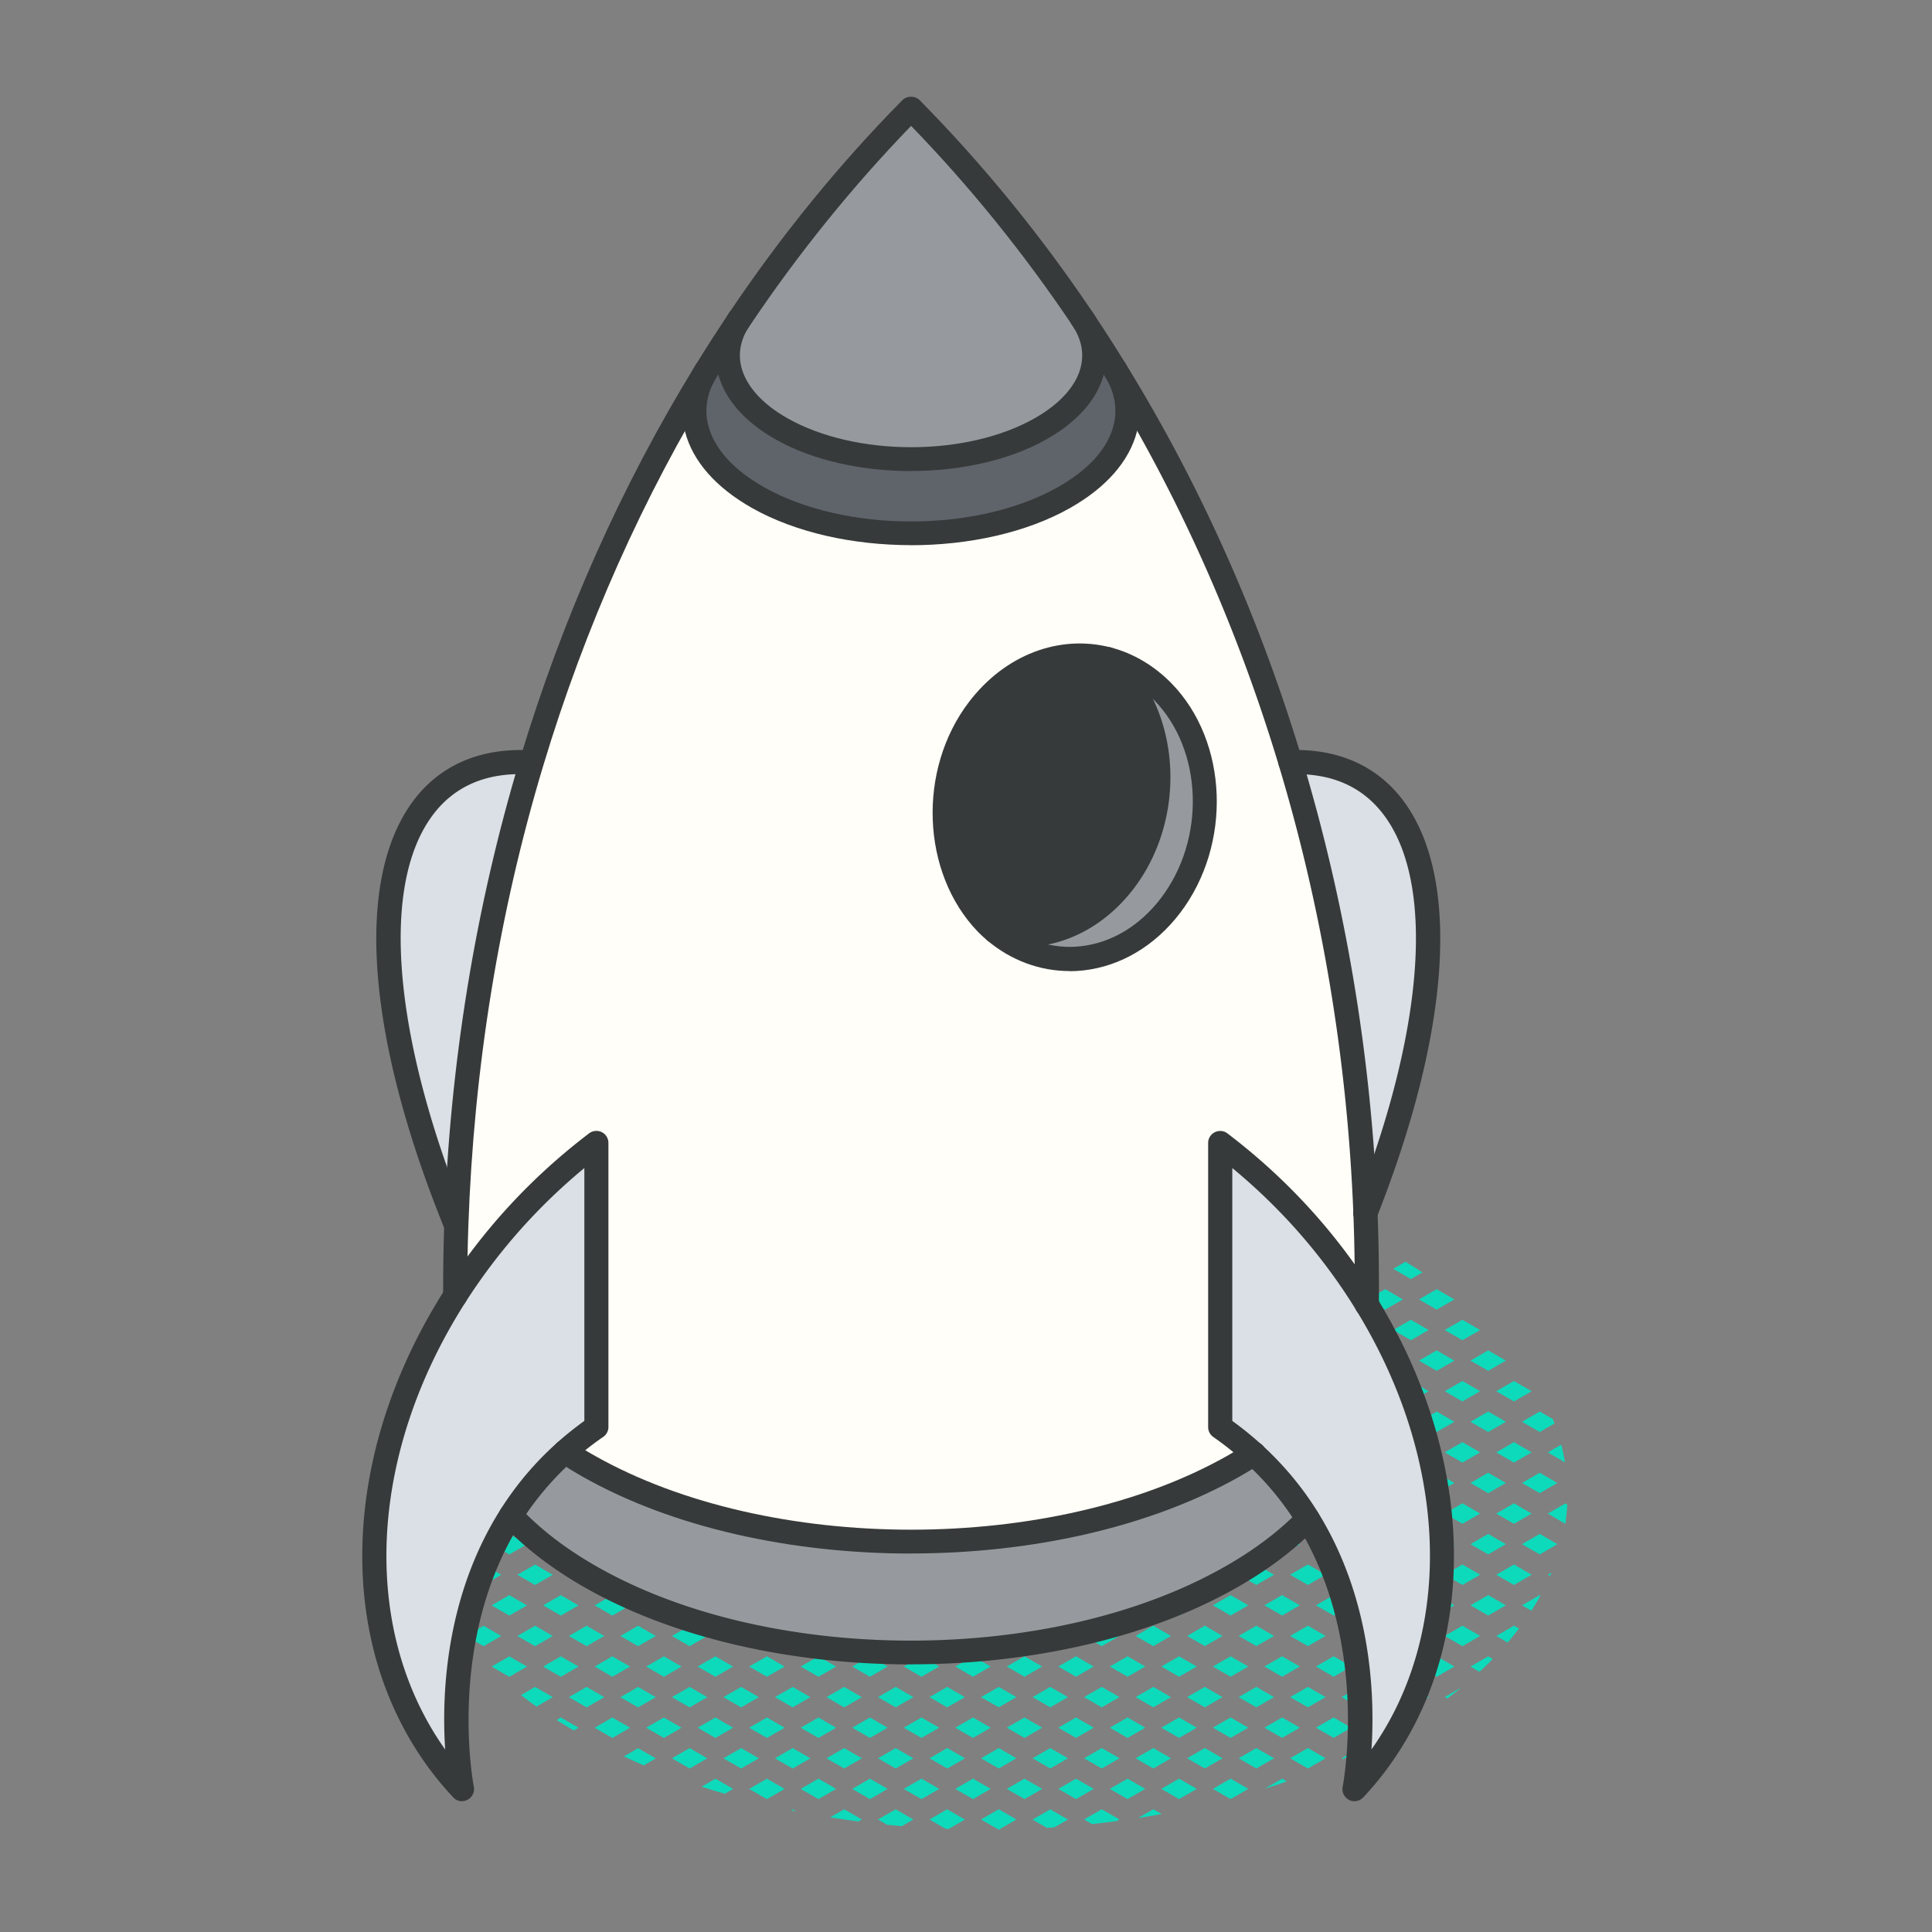 <svg xmlns="http://www.w3.org/2000/svg" width="240" height="240" fill="none"><rect width="100%" height="100%" fill="#808080" stroke="none"/><g clip-path="url(#a)"><path fill="#0DDABB" d="m192.27 180.421 2.14 1.24c-.12-.74-.28-1.47-.47-2.2l-1.67.97v-.01Zm2.41 6.457-.21-.12-2.2 1.27 2.18 1.26c.12-.8.2-1.6.24-2.4l-.01-.01Zm-1.94 8.472-.47.27.28.16c.06-.15.13-.29.19-.44v.01Zm-1.471-20.002-2.2 1.27 2.2 1.27 1.84-1.06c-.07-.18-.13-.36-.2-.54l-1.63-.94h-.01Zm-3.2-3.797-2.2 1.27 2.2 1.27 2.2-1.27-2.2-1.27Zm-2.2 8.867 2.2 1.27 2.2-1.27-2.2-1.27-2.2 1.27Zm5.4 10.133-2.2 1.27 2.2 1.27 2.2-1.27-2.2-1.27Zm-1-2.531-2.2-1.27-2.2 1.27 2.2 1.27 2.2-1.27Zm3.2-3.801-2.2-1.27-2.2 1.27 2.2 1.27 2.2-1.27Zm-5.4 10.129-2.2 1.27 2.2 1.27 2.2-1.27-2.2-1.27Zm.62 7.961-.62-.36-2.2 1.27 1.42.82c.49-.57.96-1.15 1.4-1.73Zm2.67-4.111-.09-.05-2.2 1.27 1.17.67c.4-.63.78-1.26 1.12-1.89Zm-9.689-34.249-2.2 1.27 2.2 1.27 2.2-1.27-2.2-1.27Zm3.2 11.399-2.2 1.27 2.2 1.27 2.2-1.27-2.2-1.27Zm-3.2-3.797-2.2 1.27 2.2 1.27 2.2-1.27-2.2-1.27Zm3.2-3.801-2.2 1.27 2.2 1.27 2.2-1.27-2.2-1.27Zm-1 12.668-2.2-1.27-2.2 1.27 2.2 1.27 2.2-1.27Zm1 10.133-2.2 1.27 2.2 1.27 2.2-1.27-2.2-1.27Zm-3.2-3.801-2.2 1.27 2.2 1.27 2.2-1.27-2.2-1.27Zm5.4-2.531-2.2-1.27-2.2 1.27 2.2 1.27 2.2-1.27Zm-5.4 10.129-2.2 1.27 2.2 1.27 2.2-1.27-2.2-1.27Zm2.2 8.871-2.2-1.27-2.2 1.27 2.2 1.27 2.2-1.27Zm1-5.071-2.2 1.27 2.2 1.27 2.2-1.27-2.2-1.27Zm-5.09 12.851c.6-.45 1.19-.91 1.75-1.37l-2.06 1.19.31.18Zm5.65-4.921-.56-.32-2.2 1.27 1.12.65c.57-.53 1.12-1.06 1.64-1.59v-.01Zm-6.96-45.93-2.2 1.27 2.2 1.27 2.2-1.27-2.2-1.27Zm-3.881-3.41-1.52.88 2.2 1.27 1.43-.83a54.1 54.1 0 0 0-2.11-1.32Zm.68 7.211-2.2 1.27 2.2 1.27 2.2-1.27-2.2-1.27Zm2.2 8.872-2.2-1.27-2.2 1.27 2.2 1.27 2.2-1.27Zm1.001-5.071-2.2 1.27 2.2 1.27 2.2-1.27-2.2-1.27Zm-3.201 11.398-2.2 1.27 2.2 1.27 2.2-1.27-2.2-1.27Zm5.401-2.53-2.2-1.27-2.2 1.27 2.2 1.27 2.2-1.27Zm-3.201 11.402-2.2-1.27-2.2 1.27 2.2 1.27 2.2-1.27Zm1.001-5.071-2.2 1.27 2.2 1.27 2.2-1.27-2.2-1.27Zm-1.001 12.669-2.2-1.27-2.2 1.27 2.2 1.27 2.2-1.27Zm3.201-3.797-2.2-1.27-2.2 1.27 2.2 1.27 2.2-1.27Zm-3.201 11.398-2.2-1.27-2.2 1.27 2.2 1.27 2.2-1.27Zm3.201-3.801-2.2-1.27-2.2 1.27 2.2 1.27 2.2-1.27Zm-5.401 10.133-2.2 1.27 2.2 1.27 2.2-1.27-2.2-1.27Zm5.401-2.531-2.2-1.27-2.2 1.27 2.2 1.27 2.2-1.27Zm-8.601-46.872-2.2 1.27 2.2 1.27 2.2-1.27-2.2-1.27Zm-.999-2.53-2.2-1.27-2.2 1.27 2.2 1.27 2.2-1.27Zm0 7.601-2.2-1.27-2.2 1.27 2.2 1.27 2.2-1.27Zm0 7.602-2.2-1.27-2.2 1.27 2.2 1.27 2.2-1.27Zm3.199-3.801-2.2-1.27-2.2 1.27 2.2 1.27 2.2-1.27Zm-3.199 11.398-2.2-1.27-2.2 1.27 2.2 1.27 2.2-1.27Zm3.199-3.8-2.2-1.27-2.2 1.27 2.2 1.27 2.2-1.27Zm-3.199 11.402-2.2-1.27-2.2 1.27 2.2 1.27 2.2-1.27Zm3.199-3.801-2.2-1.27-2.2 1.27 2.2 1.27 2.2-1.27Zm-3.199 11.399-2.2-1.27-2.2 1.27 2.2 1.27 2.2-1.27Zm3.199-3.797-2.2-1.27-2.2 1.27 2.2 1.27 2.2-1.27Zm-5.399 12.668 2.2-1.27-2.2-1.27-2.2 1.27 2.2 1.27Zm3.199-3.801 2.2-1.27-2.2-1.27-2.2 1.27 2.2 1.27Zm-3.199 8.863-2.2 1.27 2.2 1.27 2.2-1.27-2.2-1.27Zm5.399-2.531-2.2-1.27-2.2 1.27 2.2 1.27 2.2-1.27Zm-7.599 11.398.16.09c.82-.37 1.63-.75 2.43-1.14l-.39-.22-2.2 1.27Zm5.399-5.07-2.2 1.27 2.2 1.27 2.2-1.27-2.2-1.27Zm-9.599-62.06.42-.24c-.78-.31-1.58-.6-2.38-.88l1.95 1.13.01-.01Zm2.2 6.33-2.2-1.27-2.2 1.27 2.2 1.27 2.2-1.27Zm1-2.527 2.2-1.27-2.2-1.27-2.2 1.27 2.2 1.27Zm-1 10.128-2.2-1.27-2.2 1.27 2.2 1.27 2.2-1.27Zm3.2-3.801-2.2-1.27-2.2 1.27 2.2 1.27 2.2-1.27Zm-3.2 11.403-2.2-1.27-2.2 1.27 2.2 1.27 2.2-1.27Zm3.2-3.801-2.2-1.27-2.2 1.27 2.2 1.27 2.2-1.27Zm-3.2 11.398-2.2-1.27-2.2 1.27 2.2 1.27 2.2-1.27Zm3.2-3.8-2.2-1.27-2.2 1.27 2.2 1.27 2.2-1.27Zm-3.2 11.402-2.2-1.27-2.2 1.27 2.2 1.27 2.2-1.27Zm3.2-3.801-2.2-1.27-2.2 1.27 2.2 1.27 2.2-1.27Zm-3.2 11.399-2.2-1.27-2.2 1.27 2.2 1.27 2.2-1.27Zm3.2-3.797-2.2-1.27-2.2 1.27 2.2 1.27 2.2-1.27Zm-3.2 11.398-2.2-1.27-2.2 1.27 2.2 1.27 2.2-1.27Zm3.2-3.801-2.2-1.27-2.2 1.27 2.2 1.27 2.2-1.27Zm-5.4 12.673 2.2-1.27-2.2-1.27-2.2 1.27 2.2 1.27Zm3.2-3.801 2.2-1.27-2.2-1.27-2.2 1.27 2.2 1.27Zm-1 10.128-2.2-1.27-2.2 1.27 2.2 1.27 2.2-1.27Zm3.2-3.8-2.2-1.27-2.2 1.27 2.2 1.27 2.2-1.27Zm-9.601-64.598-2.2-1.27-2.2 1.27 2.2 1.27 2.2-1.27Zm0 7.598-2.2-1.27-2.2 1.27 2.2 1.27 2.2-1.27Zm3.2-3.797-2.2-1.27-2.2 1.27 2.2 1.27 2.2-1.27Zm-3.2 11.398-2.2-1.27-2.2 1.27 2.2 1.27 2.2-1.27Zm3.2-3.801-2.2-1.27-2.2 1.27 2.2 1.27 2.2-1.27Zm-3.2 11.403-2.2-1.27-2.2 1.27 2.2 1.27 2.2-1.27Zm3.2-3.801-2.2-1.27-2.2 1.27 2.2 1.27 2.2-1.27Zm-3.2 11.398-2.2-1.27-2.2 1.27 2.2 1.27 2.2-1.27Zm3.2-3.8-2.2-1.27-2.2 1.27 2.2 1.27 2.2-1.27Zm-3.2 11.402-2.2-1.27-2.2 1.27 2.2 1.27 2.2-1.27Zm3.2-3.801-2.2-1.27-2.2 1.27 2.2 1.27 2.2-1.27Zm-3.2 11.399-2.2-1.27-2.2 1.27 2.2 1.27 2.2-1.27Zm3.2-3.797-2.2-1.27-2.2 1.27 2.2 1.27 2.2-1.27Zm-3.2 11.398-2.2-1.27-2.2 1.27 2.2 1.27 2.2-1.27Zm3.2-3.801-2.2-1.27-2.2 1.27 2.2 1.27 2.2-1.27Zm-3.2 11.403-2.2-1.27-2.2 1.27 2.2 1.27 2.2-1.27Zm3.2-3.801-2.2-1.27-2.2 1.27 2.2 1.27 2.2-1.27Zm-4.379 15.189c.93-.29 1.86-.6 2.77-.92l-.59-.34-2.18 1.26Zm-1.021-2.521 2.2-1.27-2.2-1.27-2.2 1.27 2.2 1.27Zm3.2-6.34-2.2 1.27 2.2 1.27 2.2-1.27-2.2-1.27Zm-7.399-63.328-2.2-1.27-2.2 1.27 2.2 1.27 2.2-1.27Zm0 7.598-2.2-1.27-2.2 1.27 2.2 1.27 2.2-1.27Zm1-2.527 2.2-1.27-2.2-1.27-2.2 1.27 2.2 1.27Zm-1 10.128-2.2-1.27-2.2 1.27 2.2 1.27 2.2-1.27Zm3.2-3.801-2.2-1.27-2.2 1.27 2.2 1.27 2.2-1.27Zm-3.2 11.403-2.2-1.27-2.2 1.27 2.2 1.27 2.2-1.27Zm3.2-3.801-2.2-1.27-2.2 1.27 2.2 1.27 2.2-1.27Zm-3.2 11.398-2.2-1.27-2.2 1.27 2.2 1.27 2.2-1.27Zm3.2-3.8-2.2-1.27-2.2 1.27 2.2 1.27 2.2-1.27Zm-3.2 11.402-2.2-1.27-2.2 1.27 2.2 1.27 2.2-1.27Zm3.2-3.801-2.2-1.27-2.2 1.27 2.2 1.27 2.2-1.27Zm-3.2 11.399-2.2-1.27-2.2 1.27 2.2 1.27 2.2-1.27Zm3.2-3.797-2.2-1.27-2.2 1.27 2.2 1.27 2.2-1.27Zm-3.2 11.398-2.2-1.27-2.2 1.27 2.2 1.27 2.2-1.27Zm3.2-3.801-2.2-1.27-2.2 1.27 2.2 1.27 2.2-1.27Zm-3.2 11.403-2.2-1.27-2.2 1.27 2.2 1.27 2.2-1.27Zm1-2.531 2.2-1.27-2.2-1.27-2.2 1.27 2.2 1.27Zm-1 10.128-2.2-1.27-2.2 1.27 2.2 1.27 2.2-1.27Zm3.2-3.8-2.2-1.27-2.2 1.27 2.2 1.27 2.2-1.27Zm-2.26 8.841c.07-.02.13-.03.2-.05l2.06-1.19-2.2-1.27-2.2 1.27 2.15 1.24h-.01Zm-7.341-73.439-2.2-1.27-2.2 1.27 2.2 1.27 2.2-1.27Zm2.531-3.411c-1.08-.23-2.17-.45-3.26-.66l-.47.27 2.2 1.27 1.53-.88Zm-2.531 11.009-2.2-1.27-2.2 1.27 2.2 1.27 2.2-1.27Zm3.201-3.797-2.2-1.27-2.2 1.27 2.2 1.27 2.2-1.27Zm-3.201 11.398-2.2-1.27-2.2 1.27 2.2 1.27 2.2-1.27Zm3.201-3.801-2.2-1.27-2.2 1.27 2.2 1.27 2.2-1.27Zm-3.201 11.403-2.2-1.27-2.2 1.27 2.2 1.27 2.2-1.27Zm3.201-3.801-2.2-1.27-2.2 1.27 2.2 1.27 2.2-1.27Zm-3.201 11.398-2.2-1.27-2.2 1.27 2.2 1.27 2.2-1.27Zm3.201-3.8-2.2-1.27-2.2 1.27 2.2 1.27 2.2-1.27Zm-3.201 11.402-2.2-1.27-2.2 1.27 2.2 1.27 2.2-1.27Zm3.201-3.801-2.2-1.27-2.2 1.27 2.2 1.27 2.2-1.27Zm-3.201 11.399-2.2-1.27-2.2 1.27 2.2 1.27 2.2-1.27Zm3.201-3.797-2.2-1.27-2.2 1.27 2.2 1.27 2.2-1.27Zm-3.201 11.398-2.2-1.27-2.2 1.27 2.2 1.27 2.2-1.27Zm3.201-3.801-2.2-1.27-2.2 1.27 2.2 1.27 2.2-1.27Zm-3.201 11.403-2.2-1.27-2.2 1.27 2.2 1.27 2.2-1.27Zm3.201-3.801-2.2-1.27-2.2 1.27 2.2 1.27 2.2-1.27Zm-5.401 12.668 2.2-1.27-2.2-1.27-2.2 1.27 2.2 1.27Zm5.401-5.07-2.2-1.27-2.2 1.27 2.2 1.27 2.2-1.27Zm-5.4 10.132-1.89 1.09c.98-.15 1.96-.32 2.93-.49l-1.04-.6Zm5.4-2.531-2.2-1.27-2.2 1.27 2.2 1.27 2.2-1.27Zm-9.6-72.199-2.2-1.27-2.2 1.27 2.2 1.27 2.2-1.27Zm3.199-3.799-1.67-.97c-.28-.04-.55-.09-.83-.13l-1.9 1.1 2.2 1.27 2.2-1.27Zm-3.199 11.397-2.2-1.27-2.2 1.27 2.2 1.27 2.2-1.27Zm3.199-3.797-2.2-1.27-2.2 1.27 2.2 1.27 2.2-1.27Zm-3.199 11.398-2.2-1.27-2.2 1.27 2.2 1.27 2.2-1.27Zm3.199-3.801-2.2-1.27-2.2 1.27 2.2 1.27 2.2-1.27Zm-3.199 11.403-2.2-1.27-2.2 1.27 2.2 1.27 2.2-1.27Zm3.199-3.801-2.2-1.27-2.2 1.27 2.2 1.27 2.2-1.27Zm-3.199 11.398-2.2-1.27-2.2 1.27 2.2 1.27 2.2-1.27Zm3.199-3.8-2.2-1.27-2.2 1.27 2.2 1.27 2.2-1.27Zm-3.199 11.402-2.2-1.27-2.2 1.27 2.2 1.27 2.2-1.27Zm3.199-3.801-2.2-1.27-2.2 1.27 2.2 1.27 2.2-1.27Zm-3.199 11.399-2.2-1.27-2.2 1.27 2.2 1.27 2.2-1.27Zm3.199-3.797-2.2-1.27-2.2 1.27 2.2 1.27 2.2-1.27Zm-3.199 11.398-2.2-1.27-2.2 1.27 2.2 1.27 2.2-1.27Zm3.199-3.801-2.2-1.27-2.2 1.27 2.2 1.27 2.2-1.27Zm-3.199 11.403-2.2-1.27-2.2 1.27 2.2 1.27 2.2-1.27Zm3.199-3.801-2.2-1.27-2.2 1.27 2.2 1.27 2.2-1.27Zm-3.199 11.398-2.2-1.27-2.2 1.27 2.2 1.27 2.2-1.27Zm3.199-3.8-2.2-1.27-2.2 1.27 2.2 1.27 2.2-1.27Zm-3.199 11.402-2.2-1.27-2.2 1.27.99.57c1.02-.11 2.04-.23 3.05-.37l.36-.21v.01Zm-1.201-3.801 2.2 1.27 2.2-1.27-2.2-1.27-2.2 1.27Zm-5.199-72.199-2.2-1.27-2.2 1.27 2.2 1.27 2.2-1.27Zm3.2-3.801-2.2-1.27-2.2 1.27 2.2 1.27 2.2-1.27Zm-3.2 11.399-2.2-1.27-2.2 1.27 2.2 1.27 2.2-1.27Zm1-2.527 2.2-1.27-2.2-1.27-2.2 1.27 2.2 1.27Zm-1 10.128-2.2-1.27-2.2 1.27 2.2 1.27 2.2-1.27Zm3.2-3.801-2.2-1.27-2.2 1.27 2.2 1.27 2.2-1.27Zm-3.2 11.403-2.2-1.27-2.2 1.27 2.2 1.27 2.2-1.27Zm3.2-3.801-2.2-1.27-2.2 1.27 2.2 1.27 2.2-1.27Zm-3.2 11.398-2.2-1.27-2.2 1.27 2.2 1.27 2.2-1.27Zm3.2-3.8-2.2-1.27-2.2 1.27 2.2 1.27 2.2-1.27Zm-3.2 11.402-2.2-1.27-2.2 1.27 2.2 1.27 2.2-1.27Zm3.2-3.801-2.2-1.27-2.2 1.27 2.2 1.27 2.2-1.27Zm-3.2 11.399-2.2-1.27-2.2 1.27 2.2 1.27 2.2-1.27Zm3.2-3.797-2.2-1.27-2.2 1.27 2.2 1.27 2.2-1.27Zm-3.2 11.398-2.2-1.27-2.2 1.27 2.2 1.27 2.2-1.27Zm3.2-3.801-2.2-1.27-2.2 1.27 2.2 1.27 2.2-1.27Zm-3.2 11.403-2.2-1.27-2.2 1.27 2.2 1.27 2.2-1.27Zm1-2.531 2.2-1.27-2.2-1.27-2.2 1.27 2.2 1.27Zm-1 10.128-2.2-1.27-2.2 1.27 2.2 1.27 2.2-1.27Zm3.2-3.8-2.2-1.27-2.2 1.27 2.2 1.27 2.2-1.27Zm-5.8 12.44.91-.06 1.69-.97-2.2-1.27-2.2 1.27 1.8 1.04v-.01Zm5.8-4.839-2.2-1.27-2.2 1.27 2.2 1.27 2.2-1.27Zm-9.601-72.199-2.2-1.27-2.2 1.27 2.2 1.27 2.2-1.27Zm3.2-3.801-2.2-1.27-2.2 1.27 2.2 1.27 2.2-1.27Zm-3.2 11.399-2.2-1.27-2.2 1.27 2.2 1.27 2.2-1.27Zm3.2-3.797-2.2-1.27-2.2 1.27 2.2 1.27 2.2-1.27Zm-3.2 11.398-2.2-1.27-2.2 1.27 2.2 1.27 2.2-1.27Zm3.2-3.801-2.2-1.27-2.2 1.27 2.2 1.27 2.2-1.27Zm-3.2 11.403-2.2-1.27-2.2 1.27 2.2 1.27 2.2-1.27Zm3.2-3.801-2.2-1.27-2.2 1.27 2.2 1.27 2.2-1.27Zm-3.2 11.398-2.2-1.27-2.2 1.27 2.2 1.27 2.2-1.27Zm3.2-3.8-2.2-1.27-2.2 1.27 2.2 1.27 2.2-1.27Zm-3.2 11.402-2.2-1.27-2.2 1.27 2.2 1.27 2.2-1.27Zm3.2-3.801-2.2-1.27-2.2 1.27 2.2 1.27 2.2-1.27Zm-3.2 11.399-2.2-1.27-2.2 1.27 2.2 1.27 2.2-1.27Zm3.2-3.797-2.2-1.27-2.2 1.27 2.2 1.27 2.2-1.27Zm-3.2 11.398-2.2-1.27-2.2 1.27 2.2 1.27 2.2-1.27Zm3.2-3.801-2.2-1.27-2.2 1.27 2.2 1.27 2.2-1.27Zm-3.2 11.403-2.2-1.27-2.2 1.27 2.2 1.27 2.2-1.27Zm3.2-3.801-2.2-1.27-2.2 1.27 2.2 1.27 2.2-1.27Zm-3.2 11.398-2.2-1.27-2.2 1.27 2.2 1.27 2.2-1.27Zm3.2-3.8-2.2-1.27-2.2 1.27 2.2 1.27 2.2-1.27Zm-5.4 10.132-2.2 1.27 2.17 1.25h.07l2.16-1.25-2.2-1.27Zm5.4-2.531-2.2-1.27-2.2 1.27 2.2 1.27 2.2-1.27Zm-9.599-72.199-2.2-1.27-2.2 1.27 2.2 1.27 2.2-1.27Zm3.2-3.801-2.2-1.27-2.2 1.27 2.2 1.27 2.2-1.27Zm-3.2 11.399-2.2-1.27-2.2 1.27 2.2 1.27 2.2-1.27Zm3.2-3.797-2.2-1.27-2.2 1.27 2.2 1.27 2.2-1.27Zm-3.2 11.398-2.2-1.27-2.2 1.27 2.2 1.27 2.2-1.27Zm3.2-3.801-2.2-1.27-2.2 1.27 2.2 1.27 2.2-1.27Zm-3.2 11.403-2.2-1.27-2.2 1.27 2.2 1.27 2.2-1.27Zm3.2-3.801-2.2-1.27-2.2 1.27 2.2 1.27 2.2-1.27Zm-3.2 11.398-2.2-1.27-2.2 1.27 2.2 1.27 2.2-1.27Zm3.2-3.8-2.2-1.27-2.2 1.27 2.2 1.27 2.2-1.27Zm-3.2 11.402-2.2-1.27-2.2 1.27 2.2 1.27 2.2-1.27Zm3.2-3.801-2.2-1.27-2.2 1.27 2.2 1.27 2.2-1.27Zm-3.2 11.399-2.2-1.27-2.2 1.27 2.2 1.27 2.2-1.27Zm3.2-3.797-2.2-1.27-2.2 1.27 2.2 1.27 2.2-1.27Zm-3.2 11.398-2.2-1.27-2.2 1.27 2.2 1.27 2.2-1.27Zm3.2-3.801-2.2-1.27-2.2 1.27 2.2 1.27 2.2-1.27Zm-3.2 11.403-2.2-1.27-2.2 1.27 2.2 1.27 2.2-1.27Zm3.2-3.801-2.2-1.27-2.2 1.27 2.2 1.27 2.2-1.27Zm-3.2 11.398-2.2-1.27-2.2 1.27 2.2 1.27 2.2-1.27Zm3.2-3.8-2.2-1.27-2.2 1.27 2.2 1.27 2.2-1.27Zm-5.4 10.132-2.2 1.27 2 1.16c.12 0 .24.01.37.02l2.03-1.17-2.2-1.27v-.01Zm5.4-2.531-2.2-1.27-2.2 1.27 2.2 1.27 2.2-1.27Zm-9.601-72.199-2.2-1.27-2.2 1.27 2.2 1.27 2.2-1.27Zm3.201-3.801-2.2-1.27-2.2 1.27 2.2 1.27 2.2-1.27Zm-3.201 11.399-2.2-1.27-2.2 1.27 2.2 1.27 2.2-1.27Zm3.201-3.797-2.2-1.27-2.2 1.27 2.2 1.27 2.2-1.27Zm-3.201 11.398-2.2-1.27-2.2 1.27 2.2 1.27 2.2-1.27Zm3.201-3.801-2.2-1.27-2.2 1.27 2.2 1.27 2.2-1.27Zm-3.201 11.403-2.2-1.27-2.2 1.27 2.2 1.27 2.2-1.27Zm3.201-3.801-2.2-1.27-2.2 1.27 2.2 1.27 2.2-1.27Zm-3.201 11.398-2.2-1.27-2.2 1.27 2.2 1.27 2.2-1.27Zm3.201-3.8-2.2-1.27-2.2 1.27 2.2 1.27 2.2-1.27Zm-3.201 11.402-2.2-1.27-2.2 1.27 2.2 1.27 2.2-1.27Zm3.201-3.801-2.2-1.27-2.2 1.27 2.2 1.27 2.2-1.27Zm-3.201 11.399-2.2-1.27-2.2 1.27 2.2 1.27 2.2-1.27Zm3.201-3.797-2.2-1.27-2.2 1.27 2.2 1.27 2.2-1.27Zm-3.201 11.398-2.2-1.27-2.2 1.27 2.2 1.27 2.2-1.27Zm3.201-3.801-2.2-1.27-2.2 1.27 2.2 1.27 2.2-1.27Zm-3.201 11.403-2.2-1.27-2.2 1.27 2.2 1.27 2.2-1.27Zm3.201-3.801-2.2-1.27-2.2 1.27 2.2 1.27 2.2-1.27Zm-5.401 12.668 2.2-1.27-2.2-1.27-2.2 1.27 2.2 1.27Zm5.401-5.07-2.2-1.27-2.2 1.27 2.2 1.27 2.2-1.27Zm-5.401 10.132-2.2 1.27 1.12.65c.61.06 1.23.13 1.84.18l1.43-.83-2.2-1.27h.01Zm5.401-2.531-2.2-1.27-2.2 1.27 2.2 1.27 2.2-1.27Zm-9.6-72.199-2.2-1.27-2.2 1.27 2.2 1.27 2.2-1.27Zm3.199-3.801-2.2-1.27-2.2 1.27 2.2 1.27 2.2-1.27Zm-3.199 11.399-2.2-1.27-2.2 1.27 2.2 1.27 2.2-1.27Zm3.199-3.797-2.2-1.27-2.2 1.27 2.2 1.27 2.2-1.27Zm-3.199 11.398-2.2-1.27-2.2 1.27 2.2 1.27 2.2-1.27Zm3.199-3.801-2.2-1.27-2.2 1.27 2.2 1.27 2.2-1.27Zm-3.199 11.403-2.2-1.27-2.2 1.27 2.2 1.27 2.2-1.27Zm3.199-3.801-2.2-1.27-2.2 1.27 2.2 1.27 2.2-1.27Zm-3.199 11.398-2.2-1.27-2.2 1.27 2.2 1.27 2.2-1.27Zm3.199-3.8-2.2-1.27-2.2 1.27 2.2 1.27 2.2-1.27Zm-3.199 11.402-2.2-1.27-2.2 1.27 2.2 1.27 2.2-1.27Zm3.199-3.801-2.2-1.27-2.2 1.27 2.2 1.27 2.2-1.27Zm-3.199 11.399-2.2-1.27-2.2 1.27 2.2 1.27 2.2-1.27Zm3.199-3.797-2.2-1.27-2.2 1.27 2.2 1.27 2.2-1.27Zm-3.199 11.398-2.2-1.27-2.2 1.27 2.2 1.27 2.2-1.27Zm3.199-3.801-2.2-1.27-2.2 1.27 2.2 1.27 2.2-1.27Zm-3.199 11.403-2.2-1.27-2.2 1.27 2.2 1.27 2.2-1.27Zm3.199-3.801-2.2-1.27-2.2 1.27 2.2 1.27 2.2-1.27Zm-3.199 11.398-2.2-1.27-2.2 1.27 2.2 1.27 2.2-1.27Zm3.199-3.8-2.2-1.27-2.2 1.27 2.2 1.27 2.2-1.27Zm-3.619 11.642.42-.24-2.2-1.27-1.74 1c1.17.19 2.34.36 3.52.51Zm-.781-4.041 2.2 1.27 2.2-1.27-2.2-1.27-2.2 1.27Zm-4.199 1.27 2.2-1.27-2.2-1.27-2.2 1.27 2.2 1.27Zm-1-73.469-2.2-1.27-2.2 1.27 2.2 1.27 2.2-1.27Zm3.2-3.803-1.19-.69c-.98.16-1.96.34-2.93.53l-.28.16 2.2 1.27 2.2-1.27Zm-3.2 11.401-2.2-1.27-2.2 1.27 2.2 1.27 2.2-1.27Zm3.2-3.797-2.2-1.27-2.2 1.27 2.2 1.27 2.2-1.27Zm-3.2 11.398-2.2-1.27-2.2 1.27 2.2 1.27 2.2-1.27Zm3.2-3.801-2.2-1.27-2.2 1.27 2.2 1.27 2.2-1.27Zm-3.2 11.403-2.2-1.27-2.2 1.27 2.2 1.27 2.2-1.27Zm3.2-3.801-2.2-1.27-2.2 1.27 2.2 1.27 2.2-1.27Zm-3.2 11.398-2.2-1.27-2.2 1.27 2.2 1.27 2.2-1.27Zm3.2-3.8-2.2-1.27-2.2 1.27 2.2 1.27 2.2-1.27Zm-3.2 11.402-2.2-1.27-2.2 1.27 2.2 1.27 2.2-1.27Zm3.2-3.801-2.2-1.27-2.2 1.27 2.2 1.27 2.2-1.27Zm-3.2 11.399-2.2-1.27-2.2 1.27 2.2 1.27 2.2-1.27Zm3.2-3.797-2.2-1.27-2.2 1.27 2.2 1.27 2.2-1.27Zm-3.2 11.398-2.2-1.27-2.2 1.27 2.2 1.27 2.2-1.27Zm3.2-3.801-2.2-1.27-2.2 1.27 2.2 1.27 2.2-1.27Zm-3.2 11.403-2.2-1.27-2.2 1.27 2.2 1.27 2.2-1.27Zm3.2-3.801-2.2-1.27-2.2 1.27 2.2 1.27 2.2-1.27Zm-3.2 11.398-2.2-1.27-2.2 1.27 2.2 1.27 2.2-1.27Zm3.2-3.8-2.2-1.27-2.2 1.27 2.2 1.27 2.2-1.27Zm-5.61 10.252c.21.04.42.09.64.13l-.43-.25-.21.12Zm-3.99-74.85-2.2-1.27-2.2 1.27 2.2 1.27 2.2-1.27Zm2.36-3.309c-.65.14-1.3.29-1.95.45l.59.34 1.36-.79Zm-2.36 10.907-2.2-1.27-2.2 1.27 2.2 1.27 2.2-1.27Zm3.2-3.797-2.2-1.27-2.2 1.27 2.2 1.27 2.2-1.27Zm-3.2 11.398-2.2-1.27-2.2 1.27 2.2 1.27 2.2-1.27Zm3.2-3.801-2.2-1.27-2.2 1.27 2.2 1.27 2.2-1.27Zm-3.2 11.403-2.2-1.27-2.2 1.27 2.2 1.27 2.2-1.27Zm3.2-3.801-2.2-1.27-2.2 1.27 2.2 1.27 2.2-1.27Zm-3.2 11.398-2.2-1.27-2.2 1.27 2.2 1.27 2.2-1.27Zm3.2-3.8-2.2-1.27-2.2 1.27 2.2 1.27 2.2-1.27Zm-3.2 11.402-2.2-1.27-2.2 1.27 2.2 1.27 2.2-1.27Zm3.2-3.801-2.2-1.27-2.2 1.27 2.2 1.27 2.2-1.27Zm-3.2 11.399-2.2-1.27-2.2 1.27 2.2 1.27 2.2-1.27Zm3.2-3.797-2.2-1.27-2.2 1.27 2.2 1.27 2.2-1.27Zm-3.2 11.398-2.2-1.27-2.2 1.27 2.2 1.27 2.2-1.27Zm3.2-3.801-2.2-1.27-2.2 1.27 2.2 1.27 2.2-1.27Zm-3.2 11.403-2.2-1.27-2.2 1.27 2.2 1.27 2.2-1.27Zm3.2-3.801-2.2-1.27-2.2 1.27 2.2 1.27 2.2-1.27Zm-5.4 10.128-2.2 1.27 2.2 1.27 2.2-1.27-2.2-1.27Zm5.4-2.53-2.2-1.27-2.2 1.27 2.2 1.27 2.2-1.27Zm-4.4 7.601 2.2 1.27 2.2-1.27-2.2-1.27-2.2 1.27Zm-7.4-70.931 2.2-1.27-1.08-.62c-.93.3-1.84.62-2.75.95l1.63.94Zm2.2 6.33-2.2-1.27-2.2 1.27 2.2 1.27 2.2-1.27Zm1-2.527 2.2-1.27-2.2-1.27-2.2 1.27 2.2 1.27Zm-1 10.128-2.2-1.27-2.2 1.27 2.2 1.27 2.2-1.27Zm3.2-3.801-2.2-1.27-2.2 1.27 2.2 1.27 2.2-1.27Zm-3.2 11.403-2.2-1.27-2.2 1.27 2.2 1.27 2.2-1.27Zm3.2-3.801-2.2-1.27-2.2 1.27 2.2 1.27 2.2-1.27Zm-3.2 11.398-2.2-1.27-2.2 1.27 2.2 1.27 2.2-1.27Zm3.2-3.8-2.2-1.27-2.2 1.27 2.2 1.27 2.2-1.27Zm-3.2 11.402-2.2-1.27-2.2 1.27 2.2 1.27 2.2-1.27Zm3.2-3.801-2.2-1.27-2.2 1.27 2.2 1.27 2.2-1.27Zm-3.2 11.399-2.2-1.27-2.2 1.27 2.2 1.27 2.2-1.27Zm3.2-3.797-2.2-1.27-2.2 1.27 2.2 1.27 2.2-1.27Zm-3.2 11.398-2.2-1.27-2.2 1.27 2.2 1.27 2.2-1.27Zm3.2-3.801-2.2-1.27-2.2 1.27 2.2 1.27 2.2-1.27Zm-3.2 11.403-2.2-1.27-2.2 1.27 2.2 1.27 2.2-1.27Zm1-2.531 2.2-1.27-2.2-1.27-2.2 1.27 2.2 1.27Zm-1.71 13.649c.95.31 1.9.6 2.87.88l1.05-.6-2.2-1.27-1.71.99h-.01Zm-1.49-4.791-2.2 1.27 2.2 1.27 2.2-1.27-2.2-1.27Zm5.4-2.53-2.2-1.27-2.2 1.27 2.2 1.27 2.2-1.27Zm-11.8-55.73 2.2-1.27-2.2-1.27-2.2 1.27 2.2 1.27Zm1-5.067 2.2 1.27 2.2-1.27-2.2-1.27-2.2 1.27Zm1.2 11.398-2.2-1.27-2.2 1.27 2.2 1.27 2.2-1.27Zm3.2-3.801-2.2-1.27-2.2 1.27 2.2 1.27 2.2-1.27Zm-3.2 11.403-2.2-1.27-2.2 1.27 2.2 1.27 2.2-1.27Zm3.2-3.801-2.2-1.27-2.2 1.27 2.2 1.27 2.2-1.27Zm-3.2 11.398-2.2-1.27-2.2 1.27 2.2 1.27 2.2-1.27Zm3.2-3.8-2.2-1.27-2.2 1.27 2.2 1.27 2.2-1.27Zm-3.2 11.402-2.2-1.27-2.2 1.27 2.2 1.27 2.2-1.27Zm3.2-3.801-2.2-1.27-2.2 1.27 2.2 1.27 2.2-1.27Zm-3.2 11.399-2.2-1.27-2.2 1.27 2.2 1.27 2.2-1.27Zm3.2-3.797-2.2-1.27-2.2 1.27 2.2 1.27 2.2-1.27Zm-3.2 11.398-2.2-1.27-2.2 1.27 2.2 1.27 2.2-1.27Zm3.2-3.801-2.2-1.27-2.2 1.27 2.2 1.27 2.2-1.27Zm-3.2 11.403-2.2-1.27-2.2 1.27 2.2 1.27 2.2-1.27Zm3.2-3.801-2.2-1.27-2.2 1.27 2.2 1.27 2.2-1.27Zm-7.18 11.16c.82.38 1.64.75 2.49 1.11l1.49-.86-2.2-1.27-1.78 1.03v-.01Zm4.98-4.832-2.2 1.27 2.2 1.27 2.2-1.27-2.2-1.27Zm-5.3-60.16c-.8.379-1.59.769-2.38 1.169l1.28.741 2.2-1.271-1.1-.639Zm-6.5 4.43 2.2 1.27 2.2-1.27-2.2-1.27-2.2 1.27Zm4.4 7.601-2.2-1.27-2.2 1.27 2.2 1.27 2.2-1.27Zm1-2.531 2.2-1.27-2.2-1.27-2.2 1.27 2.2 1.27Zm-1 10.133-2.2-1.27-2.2 1.27 2.2 1.27 2.2-1.27Zm3.2-3.801-2.2-1.27-2.2 1.27 2.2 1.27 2.2-1.27Zm-3.2 11.398-2.2-1.27-2.2 1.27 2.2 1.27 2.2-1.27Zm3.2-3.8-2.2-1.27-2.2 1.27 2.2 1.27 2.2-1.27Zm-3.2 11.402-2.2-1.27-2.2 1.27 2.2 1.27 2.2-1.27Zm3.2-3.801-2.2-1.27-2.2 1.27 2.2 1.27 2.2-1.27Zm-3.2 11.399-2.2-1.27-2.2 1.27 2.2 1.27 2.2-1.27Zm3.2-3.797-2.2-1.27-2.2 1.27 2.2 1.27 2.2-1.27Zm-3.2 11.398-2.2-1.27-2.2 1.27 2.2 1.27 2.2-1.27Zm3.2-3.801-2.2-1.27-2.2 1.27 2.2 1.27 2.2-1.27Zm-5.4 10.133-2.2 1.27 2.2 1.27 2.2-1.27-2.2-1.27Zm5.4-2.531-2.2-1.27-2.2 1.27 2.2 1.27 2.2-1.27Zm-2.2 6.328-2.2 1.27 2.2 1.27 2.2-1.27-2.2-1.27Zm-11.8-48.129 2.2 1.27 2.2-1.27-2.2-1.27-2.2 1.27Zm5.4-2.531 2.2-1.27-2.2-1.27-2.2 1.27 2.2 1.27Zm-3.2 11.403 2.2-1.27-2.2-1.27-2.2 1.27 2.2 1.27Zm1-5.071 2.2 1.27 2.2-1.27-2.2-1.27-2.2 1.27Zm1.2 11.398-2.2-1.27-2.2 1.27 2.2 1.27 2.2-1.27Zm3.2-3.8-2.2-1.27-2.2 1.27 2.2 1.27 2.2-1.27Zm-3.2 11.402-2.2-1.27-2.2 1.27 2.2 1.27 2.2-1.27Zm3.2-3.801-2.2-1.27-2.2 1.27 2.2 1.27 2.2-1.27Zm-3.2 11.399-2.2-1.27-2.2 1.27 2.2 1.27 2.2-1.27Zm3.2-3.797-2.2-1.27-2.2 1.27 2.2 1.27 2.2-1.27Zm-3.2 11.398-2.2-1.27-2.2 1.27 2.2 1.27 2.2-1.27Zm3.2-3.801-2.2-1.27-2.2 1.27 2.2 1.27 2.2-1.27Zm-7.15 11.143c.62.48 1.26.96 1.93 1.43l2.03-1.17-2.2-1.27-1.75 1.01h-.01Zm7.15-3.541-2.2-1.27-2.2 1.27 2.2 1.27 2.2-1.27Zm-2.73 6.638c.7.44 1.41.87 2.14 1.3l.59-.34-2.2-1.27-.53.31Zm-6.87-48.438-1.72-.99c-.55.53-1.08 1.08-1.59 1.62l1.11.64 2.2-1.27Zm3.2-3.8-1-.58c-.63.49-1.23.99-1.82 1.49l.62.36 2.2-1.27Zm-5.4 12.671 2.2-1.27-2.2-1.27-2.2 1.27 2.2 1.27Zm3.2-3.801 2.2-1.27-2.2-1.27-2.2 1.27 2.2 1.27Zm-3.2 11.398 2.2-1.27-2.2-1.27-2.2 1.27 2.2 1.27Zm3.2-3.8 2.2-1.27-2.2-1.27-2.2 1.27 2.2 1.27Zm-1 10.132-2.2-1.27-2.2 1.27 2.2 1.27 2.2-1.27Zm3.2-3.801-2.2-1.27-2.2 1.27 2.2 1.27 2.2-1.27Zm-3.2 11.399-2.2-1.27-2.2 1.27 2.2 1.27 2.2-1.27Zm3.2-3.797-2.2-1.27-2.2 1.27 2.2 1.27 2.2-1.27Zm-5.4 10.128-2.2 1.27 2.2 1.27 2.2-1.27-2.2-1.27Zm5.4-2.531-2.2-1.27-2.2 1.27 2.2 1.27 2.2-1.27Zm-2.2 6.332-2.2 1.27 2.2 1.27 2.2-1.27-2.2-1.27Zm-7.4-32.93-1.54-.89c-.38.64-.74 1.28-1.07 1.93l.41.23 2.2-1.27Zm3.2-3.802-1.91-1.1c-.47.58-.92 1.17-1.34 1.77l1.06.61 2.2-1.27-.01-.01Zm-5.4 12.67 2.2-1.27-2.2-1.27-2.2 1.27 2.2 1.27Zm3.2-3.8 2.2-1.27-2.2-1.27-2.2 1.27 2.2 1.27Zm-3.2 11.402 2.2-1.27-2.2-1.27-2.2 1.27 2.2 1.27Zm3.2-3.801 2.2-1.27-2.2-1.27-2.2 1.27 2.2 1.27Zm-3.2 8.859-1.4.81c.17.41.35.83.54 1.24l.86.49 2.2-1.27-2.2-1.27Zm5.4-2.527-2.2-1.27-2.2 1.27 2.2 1.27 2.2-1.27Zm-2.2 6.327-2.2 1.27 2.2 1.27 2.2-1.27-2.2-1.27Zm-4.99-21.068.79-.45-.5-.29c-.1.25-.19.5-.28.75l-.01-.01Zm-.96 13.74c.13.59.28 1.17.45 1.76l1.3-.75-1.74-1.01h-.01Zm-.42-7.851c-.09.82-.15 1.63-.15 2.45l.12.07 2.2-1.27-2.16-1.25h-.01Z"/><path fill="#DAE0E5" d="M155.75 180.62a37.806 37.806 0 0 0-4.17-3.33V142c7.52 5.71 13.65 12.62 18.21 20.05 12.41 20.24 13.17 44.51-1.53 60.21 0 0 3.67-18.2-5.81-33.56a37.143 37.143 0 0 0-6.71-8.08h.01Zm4.56-85.928c18.07-.61 22.87 21.68 9.32 56-.76-19.31-3.94-38.17-9.32-56Z"/><path fill="#FFFEF8" d="M123.61 115.679c6.61 5.55 16.04 4.33 21.77-3.18 6.05-7.94 5.63-19.84-.95-26.58-2.02-2.06-4.36-3.4-6.84-4.04-5.6-1.45-11.83.7-16.04 6.21-6.05 7.94-5.57 19.77.95 26.58.35.37.72.7 1.09 1.01h.02Zm46.01 35c.15 3.77.2 7.56.17 11.36-4.56-7.44-10.7-14.34-18.21-20.05v35.29c1.51 1.05 2.9 2.16 4.17 3.33-.82.51-1.66 1.02-2.54 1.53-22.12 12.51-57.97 12.51-80.09 0-1.03-.58-2-1.18-2.94-1.79 1.19-1.07 2.5-2.1 3.9-3.07v-35.29c-7.16 5.45-13.06 11.96-17.54 18.99-.01-2.93.02-5.85.13-8.77.64-19.83 3.85-39.21 9.35-57.49C71.24 77.37 78.54 61 87.7 46.1c-3.2 5.32-1.06 11.44 6.45 15.69 10.51 5.95 27.54 5.95 38.05 0 7.57-4.29 9.69-10.49 6.35-15.84 9.2 14.91 16.52 31.34 21.76 48.73 5.37 17.83 8.55 36.68 9.32 56h-.01Z"/><path fill="#969A9E" d="M162.46 188.702c-2.5 2.58-5.67 5.02-9.53 7.21-21.96 12.52-57.57 12.52-79.53 0-4.07-2.31-7.37-4.9-9.93-7.64 1.76-2.78 3.97-5.47 6.71-7.92.93.61 1.91 1.22 2.94 1.79 22.12 12.51 57.97 12.51 80.09 0 .88-.51 1.72-1.01 2.54-1.53 2.76 2.5 4.96 5.24 6.71 8.08v.01ZM144.44 85.919c6.58 6.73 7 18.64.95 26.58-5.73 7.52-15.21 8.79-21.77 3.18 5.6 1.45 11.83-.7 16.02-6.21 6.05-7.94 5.63-19.84-.95-26.58-.35-.36-.71-.69-1.08-1.01 2.47.64 4.82 1.98 6.84 4.04h-.01Z"/><path fill="#373A3A" d="M138.69 82.889c6.58 6.73 7 18.64.95 26.58-4.2 5.51-10.42 7.66-16.02 6.21-.38-.31-.74-.65-1.09-1.01-6.52-6.8-7.01-18.64-.95-26.58 4.2-5.51 10.42-7.67 16.03-6.22.38.32.74.66 1.09 1.02h-.01Z"/><path fill="#5F646B" d="M138.54 45.95c3.33 5.35 1.22 11.55-6.35 15.84-10.51 5.95-27.54 5.95-38.05 0-7.5-4.25-9.64-10.37-6.45-15.69 1.35-2.18 2.73-4.34 4.16-6.46-3.04 4.58-1.29 9.95 5.22 13.63 8.89 5.03 23.3 5.03 32.19 0 6.6-3.73 8.3-9.17 5.11-13.79 1.4 2.09 2.8 4.2 4.11 6.36.02.04.05.08.06.12v-.01Z"/><path fill="#969A9E" d="M134.38 39.47c3.16 4.64 1.48 10.07-5.11 13.8-8.89 5.03-23.3 5.03-32.19 0-6.51-3.68-8.25-9.05-5.22-13.63 6.34-9.44 13.47-18.21 21.31-26.16 7.81 7.91 14.84 16.65 21.21 25.99Z"/><path fill="#DAE0E5" d="M74.09 142v35.29c-1.4.97-2.71 2-3.9 3.07a37.525 37.525 0 0 0-6.71 7.92c-9.82 15.46-6.08 33.99-6.08 33.99-14.95-15.98-13.9-40.83-.85-61.27 4.49-7.03 10.38-13.54 17.54-18.99V142Zm-8.07-47.279c-5.5 18.29-8.71 37.66-9.35 57.49-14.49-35.6-9.54-58.7 9.35-57.49Z"/><path fill="#373A3A" d="M56.55 162.489c-.83 0-1.5-.67-1.5-1.49-.01-2.99.03-5.96.13-8.83.69-19.94 3.86-39.41 9.41-57.87 5.27-17.51 12.61-33.99 21.83-48.97 1.32-2.15 2.73-4.33 4.19-6.51 6.42-9.56 13.65-18.44 21.49-26.38.56-.57 1.57-.57 2.14 0 7.85 7.96 15.04 16.77 21.39 26.21 1.43 2.13 2.82 4.29 4.13 6.42.43.7.21 1.63-.49 2.06-.7.43-1.63.21-2.06-.49-1.29-2.09-2.66-4.22-4.07-6.32-5.95-8.85-12.66-17.15-19.96-24.68-7.29 7.53-14.04 15.88-20.06 24.85-1.44 2.14-2.83 4.3-4.13 6.41-9.09 14.76-16.32 31-21.52 48.26-5.48 18.21-8.6 37.43-9.29 57.11-.1 2.83-.14 5.76-.13 8.71 0 .83-.67 1.5-1.5 1.51Z"/><path fill="#373A3A" d="M169.62 152.179a1.5 1.5 0 0 1-1.5-1.44c-.75-19.01-3.86-37.73-9.25-55.62-5.22-17.34-12.49-33.61-21.6-48.37-.44-.71-.22-1.63.49-2.07.71-.43 1.63-.22 2.06.49 9.25 14.98 16.62 31.5 21.92 49.09 5.46 18.14 8.62 37.11 9.38 56.37a1.5 1.5 0 0 1-1.44 1.56h-.06v-.01Z"/><path fill="#373A3A" d="M169.79 163.548h-.01c-.83 0-1.5-.68-1.49-1.51.03-3.91-.03-7.71-.17-11.29a1.5 1.5 0 0 1 1.44-1.56c.81-.02 1.53.61 1.56 1.44.15 3.63.2 7.47.17 11.43 0 .83-.68 1.49-1.5 1.49Zm-56.62 43.212c-14.67 0-29.34-3.18-40.51-9.55-4.09-2.33-7.56-5-10.29-7.92a1.5 1.5 0 0 1 2.19-2.05c2.52 2.7 5.75 5.18 9.58 7.36 21.51 12.27 56.52 12.27 78.04 0 3.64-2.07 6.74-4.41 9.19-6.95a1.51 1.51 0 0 1 2.12-.04c.6.58.61 1.53.04 2.12-2.66 2.75-5.97 5.26-9.87 7.47-11.16 6.37-25.84 9.55-40.5 9.55l.01.01Z"/><path fill="#373A3A" d="M113.17 192.988c-14.77 0-29.54-3.18-40.78-9.54-1.01-.57-2.02-1.19-3.02-1.85-.69-.46-.88-1.39-.43-2.08.46-.69 1.39-.88 2.08-.43.94.62 1.9 1.21 2.85 1.74 21.68 12.26 56.94 12.26 78.62 0 .86-.49 1.69-1 2.49-1.5.7-.44 1.63-.23 2.07.47.44.7.23 1.63-.47 2.07-.83.52-1.7 1.05-2.6 1.56-11.25 6.36-26.02 9.55-40.79 9.55l-.02.01Zm0-125.268c-7.16 0-14.31-1.54-19.76-4.62-4.47-2.53-7.34-5.79-8.3-9.43-.74-2.8-.29-5.68 1.3-8.33.43-.71 1.35-.94 2.06-.51.71.43.94 1.35.51 2.06-1.18 1.97-1.51 4-.98 6.02.75 2.84 3.12 5.46 6.87 7.59 10.08 5.7 26.49 5.71 36.57 0 3.78-2.14 6.16-4.79 6.89-7.65.52-2.06.16-4.11-1.08-6.09-.03-.04-.05-.09-.07-.13-.39-.71-.17-1.62.53-2.04.71-.42 1.62-.21 2.04.5l-1.29.77 1.3-.76s.05.09.08.13c1.63 2.65 2.12 5.54 1.4 8.36-.94 3.68-3.81 6.97-8.32 9.52-5.45 3.08-12.61 4.62-19.76 4.62l.01-.01Z"/><path fill="#373A3A" d="M113.17 58.518c-6.1 0-12.19-1.31-16.83-3.94-3.92-2.22-6.4-5.1-7.18-8.32-.61-2.53-.1-5.1 1.45-7.45.46-.69 1.39-.87 2.08-.42.69.46.88 1.39.42 2.08-1.1 1.65-1.44 3.36-1.03 5.08.57 2.36 2.6 4.64 5.74 6.41 8.47 4.79 22.25 4.8 30.71 0 3.16-1.79 5.21-4.08 5.75-6.46.4-1.75.02-3.49-1.14-5.17-.47-.68-.3-1.62.38-2.09.68-.47 1.62-.3 2.09.38 1.64 2.37 2.19 4.98 1.6 7.55-.75 3.25-3.24 6.16-7.2 8.4-4.64 2.63-10.74 3.94-16.83 3.94l-.01.01Zm19.69 62.11c-3.69 0-7.26-1.32-10.21-3.8-.46-.39-.86-.75-1.21-1.12-7.01-7.31-7.49-20.11-1.06-28.52 4.45-5.83 11.19-8.42 17.6-6.76 2.79.72 5.39 2.26 7.54 4.45 7.07 7.24 7.55 20.04 1.07 28.54-3.11 4.08-7.38 6.61-12 7.13-.57.06-1.14.1-1.71.1l-.02-.02Zm1.27-37.7c-4.23 0-8.39 2.17-11.37 6.07-5.56 7.29-5.18 18.34.85 24.63.28.29.6.59.97.9 2.78 2.33 6.21 3.4 9.67 3.02 3.81-.42 7.34-2.54 9.95-5.96 5.61-7.36 5.24-18.4-.83-24.62-1.79-1.83-3.86-3.05-6.15-3.65-1.02-.27-2.06-.4-3.09-.4v.01Z"/><path fill="#373A3A" d="M127.11 117.618c-1.28 0-2.56-.16-3.83-.48a1.5 1.5 0 0 1-1.17-1.46 1.49 1.49 0 0 1 1.88-1.45c5.22 1.35 10.76-.82 14.45-5.67 5.62-7.36 5.25-18.4-.83-24.62-.32-.33-.65-.64-.99-.92-.63-.54-.71-1.48-.17-2.11.54-.63 1.48-.71 2.11-.17.41.34.81.72 1.2 1.12 7.07 7.24 7.55 20.04 1.07 28.53-3.55 4.66-8.57 7.25-13.72 7.25v-.02ZM57.4 223.758c-.41 0-.8-.16-1.1-.48-14.68-15.69-15.09-41.05-1.02-63.11 4.74-7.43 10.76-13.95 17.9-19.38.46-.34 1.06-.4 1.57-.15s.83.77.83 1.34v35.29c0 .49-.24.95-.65 1.23a37.77 37.77 0 0 0-3.75 2.95 36.406 36.406 0 0 0-6.45 7.61c-9.36 14.75-5.91 32.71-5.87 32.89.13.66-.19 1.32-.79 1.63-.22.11-.45.17-.69.17l.02.01Zm15.19-78.66c-5.81 4.81-10.77 10.41-14.78 16.69-12.2 19.12-13 40.75-2.51 55.54-.44-6.77 0-18.97 6.91-29.86 1.93-3.05 4.28-5.82 6.98-8.23 1.07-.96 2.21-1.87 3.4-2.73v-31.41Zm97.03 7.082c-.18 0-.37-.03-.55-.1-.77-.3-1.15-1.18-.84-1.95 8.58-21.72 10.05-39.86 3.93-48.54-2.66-3.77-6.6-5.59-11.8-5.41-.8.05-1.52-.62-1.55-1.45-.03-.83.62-1.52 1.45-1.55 6.16-.2 11.12 2.1 14.35 6.68 6.8 9.65 5.5 28.37-3.59 51.37-.23.59-.8.95-1.4.95Zm-1.35 71.578c-.23 0-.47-.05-.69-.17-.6-.31-.92-.97-.79-1.63.04-.18 3.43-17.83-5.61-32.48a36.387 36.387 0 0 0-6.44-7.76 38.465 38.465 0 0 0-4.02-3.21c-.4-.28-.64-.74-.64-1.23v-35.29c0-.57.32-1.09.83-1.34s1.12-.2 1.57.15c7.5 5.7 13.75 12.59 18.58 20.46 13.34 21.75 12.66 46.67-1.71 62.02-.29.31-.69.47-1.09.47l.01.01Zm-15.19-47.25c1.27.92 2.51 1.93 3.69 3 2.72 2.49 5.07 5.31 6.97 8.4 6.65 10.77 7.07 22.73 6.63 29.41 10.23-14.47 9.69-35.68-1.85-54.49-4.11-6.7-9.29-12.65-15.44-17.73v31.41Zm-96.41-22.791c-.59 0-1.15-.35-1.39-.93-9.71-23.87-11.21-43.21-4.12-53.06 3.36-4.67 8.53-6.91 14.96-6.51a1.499 1.499 0 0 1-.19 2.99c-5.42-.35-9.57 1.42-12.33 5.26-6.38 8.86-4.71 27.62 4.47 50.17a1.5 1.5 0 0 1-1.38 2.06l-.02.02Z"/></g><defs><clipPath id="a"><path fill="#fff" d="M45 12h149.68v215.27H45z"/></clipPath></defs></svg>
